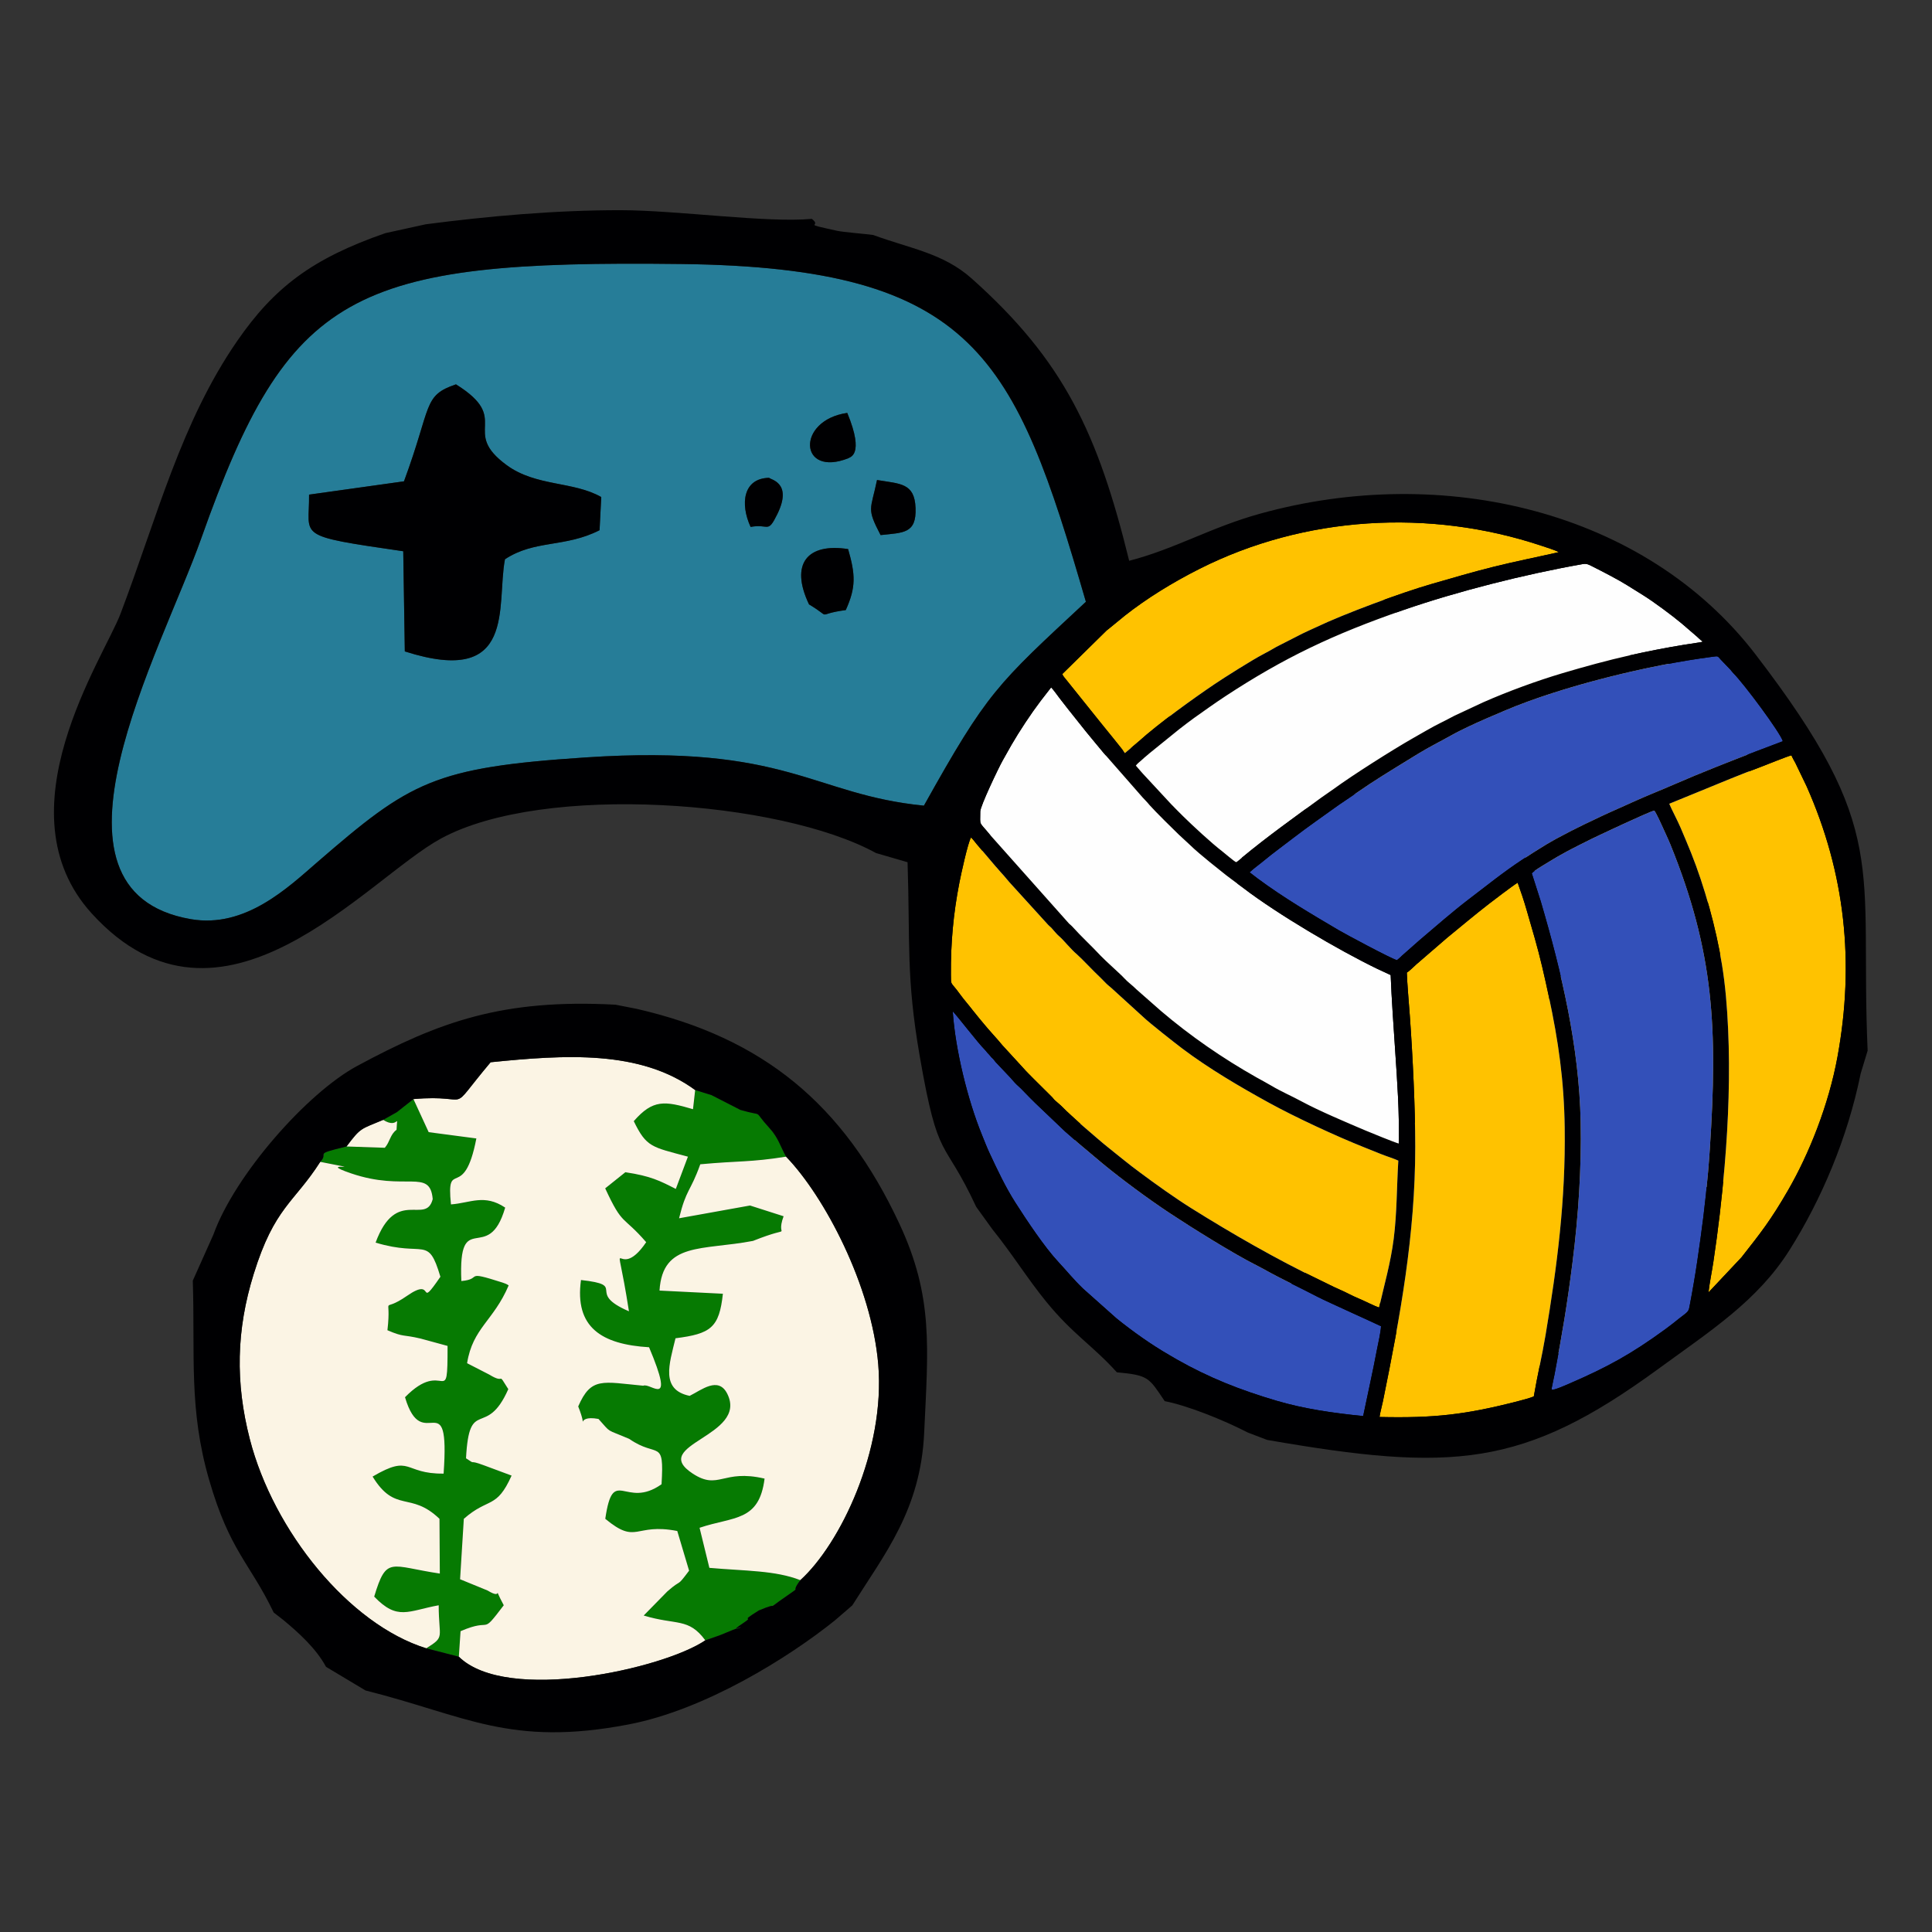 <?xml version="1.0" encoding="UTF-8"?> <svg xmlns="http://www.w3.org/2000/svg" xmlns:xlink="http://www.w3.org/1999/xlink" xmlns:xodm="http://www.corel.com/coreldraw/odm/2003" xml:space="preserve" width="16mm" height="16mm" version="1.1" style="shape-rendering:geometricPrecision; text-rendering:geometricPrecision; image-rendering:optimizeQuality; fill-rule:evenodd; clip-rule:evenodd" viewBox="0 0 1600 1600"><rect x="0" y="0" width="1600" height="1600" fill="#333333" stroke="none"/> <defs> <style type="text/css"> .fil3 {fill:#000002} .fil1 {fill:#067A02} .fil0 {fill:#267D98} .fil4 {fill:#3350B9} .fil2 {fill:#FBF4E4} .fil6 {fill:#FEFEFE} .fil5 {fill:#FFC200} </style> </defs> <g id="Слой_x0020_1">  <g id="_1847743308832"> <g id="_2685396580720"> <path class="fil0" d="M635.96 579.49c8.98,-28.29 -11.75,-40.95 -37.22,-45.06 6.18,21.06 22.79,37.87 37.22,45.06zm-29.44 -273.83c12.34,27.88 4.49,16.93 32.33,16.54 -13.68,-30.61 -4.83,-34.3 -32.33,-16.54zm122.84 264.89c1.28,-1.17 2.84,-5.01 3.41,-3.89 1.03,1.99 4.56,-6.09 7.07,-8.29 16.47,-14.41 -2.87,-4.09 22.81,-14.79l-3.41 46.8c-24.39,-8.01 -8.08,-2.53 -29.88,-19.83zm-93.4 8.94c-14.43,-7.19 -31.04,-24 -37.22,-45.06 25.47,4.11 46.2,16.77 37.22,45.06zm34.03 -78.96c-16.06,-33.73 -1.28,-51.05 32.38,-45.8 6.04,21.02 6.68,31.45 -1.93,50.5 -26.84,3.61 -9.7,7.7 -30.45,-4.7zm-128.68 -22.63c0.32,-9.25 -3.55,-0.44 6.25,-10.22 12.78,-12.76 5.85,-1.09 14.39,-13.52 10.12,-14.72 0.86,-13.46 16.6,-30.81 9.05,20.31 -11.34,23.83 -14.17,54.01 10.57,-3.43 11.27,-5.24 15.05,-7.3 44.21,-24.07 -21.65,7.9 13.31,-8.07l-14.19 36.08c-24.63,-8.8 -21.63,2.12 -37.24,-20.17zm-206.75 -79.29c23.22,-62.85 15.48,-70.95 43.04,-80.31 47.05,29.31 2.99,38.41 42.13,66.99 24.27,17.72 55.02,13.13 78.21,26.34l-1.41 27.47c-28.6,14.57 -53.79,7.8 -78.34,24.06 -7.36,38.13 10.32,106.15 -82.94,76.31l-1.3 -82.95c-90.83,-13.22 -77.51,-11.4 -78,-46.89l78.61 -11.02zm394.7 44.53c-11.83,-22.76 -8.16,-20.38 -2.95,-45.62 19.17,3.23 31.1,2.31 31.91,23.12 0.84,21.49 -10.24,20.42 -28.96,22.5zm-92.3 -47.43c1.04,1.54 19.63,3.89 6.8,30.03 -8.15,16.61 -6.81,7.8 -22.15,10.63 -8.75,-19 -6.3,-40.28 15.35,-40.66zm65.86 -16.33c-41.09,16.55 -43.83,-31.28 -1.16,-37.43 14.84,35.87 1.53,36.54 1.16,37.43zm-63.97 -57.18c-27.84,0.39 -19.99,11.34 -32.33,-16.54 27.5,-17.76 18.65,-14.07 32.33,16.54zm126.29 345.01c52.74,-94.43 60.05,-99.89 134.15,-168.84 -58.79,-202.48 -91.17,-276.76 -335.04,-279.73 -273.74,-3.34 -325.09,22.59 -397.64,227.35 -33.11,93.43 -143.66,291.8 -8.61,315.21 45.17,7.83 80.61,-26.27 104.99,-47.37 76.8,-66.47 96.14,-78.27 222.24,-86.58 167.81,-11.05 187.15,30.73 279.91,39.96zm-223.83 -189.31c15.61,22.29 12.61,11.37 37.24,20.17l14.19 -36.08c-34.96,15.97 30.9,-16 -13.31,8.07 -3.78,2.06 -4.48,3.87 -15.05,7.3 2.83,-30.18 23.22,-33.7 14.17,-54.01 -15.74,17.35 -6.48,16.09 -16.6,30.81 -8.54,12.43 -1.61,0.76 -14.39,13.52 -9.8,9.78 -5.93,0.97 -6.25,10.22zm198.53 80.47c-2.51,2.2 -6.04,10.28 -7.07,8.29 -0.57,-1.12 -2.13,2.72 -3.41,3.89 21.8,17.3 5.49,11.82 29.88,19.83l3.41 -46.8c-25.68,10.7 -6.34,0.38 -22.81,14.79z"></path> <path class="fil1" d="M318.69 950.54l-31.72 -1.08c-28.93,6.96 -13.94,4.7 -21.76,12.74 45.86,8.9 -6,-1.24 25.47,9.51 45.23,15.45 65.37,-4.5 67.68,21.31 -5.65,22.11 -30.26,-10.24 -47.3,36.06 40.96,12.39 43.27,-6.61 53.66,28.28 -19.82,28.84 -3.43,-0.98 -27.47,15.69 -23.1,16.02 -12.66,-3.64 -16.39,28.59 13.91,6.01 12.45,3.32 27.58,6.93l22.21 6.06c0.08,54.45 -2.31,8.9 -35.23,42.5 14.51,49.34 37.37,-14.04 31.96,63.25 -33.58,0.42 -26.3,-16.63 -58.81,2.45 18.82,30.72 31.35,11.89 55.39,34.99l0.28 45.34c-41.19,-6.11 -44.06,-15.02 -54.35,19.09 19.37,20.12 27.93,11.82 53.42,7.17 0.01,27.61 5.62,25.68 -10.32,35.64l27 6.96 1.42 -21.13c27.58,-11.96 15.77,4.8 35.78,-21.48 -10.58,-19.78 1.31,-3.21 -13.43,-12.23l-22.74 -9.31 3.1 -50.05c20.6,-18.1 26.93,-7.65 39.56,-35.8l-23.01 -8.55c-14.2,-5.3 -5.4,0.44 -14.73,-5.77 2.65,-51.77 16.57,-15.57 35.01,-57.27 -9.94,-15.81 -1.33,-3.19 -15.8,-12.07l-18.33 -9.41c4.67,-29.27 21.86,-34.91 34.43,-64.43 -1.51,-1.17 -4.04,-2.02 -5.22,-2.39 -33.1,-10.58 -15.6,-2.81 -33.96,-1.23 -2.68,-61.92 22.25,-12.3 36.3,-60.81 -17.23,-11.56 -28.8,-3.82 -44.9,-2.65 -4.12,-39.71 10.69,-0.98 21.03,-54.62l-39.48 -5.21 -12.63 -27.4 -13.73 10.84c10.22,10.62 10.83,-18.38 10.54,24.1l-20.51 5.39zm240.99 34.08c-8.45,55.54 4.96,10.21 -17.02,28.68l-24.77 -42.51 -16.69 13.35c14.69,31.78 14.24,21.84 33.95,44.59 -25.58,37.64 -26.53,-21.26 -14.28,57.23 -36.77,-15.83 -0.16,-21.53 -39.72,-25.9 -5.4,39.15 16.98,53.3 56.38,55.68 15.36,-4.14 8.07,1.32 21.9,-7.45 29.22,-3.7 36.21,-8.75 39.23,-36.87l-52.48 -2.62c2.51,-40.52 35.49,-33.11 77.42,-41.14 2.95,-17.86 3.06,-14.74 -2.46,-29.31l-58.77 10.57c6.1,-24.75 9.19,-21.35 17.57,-44.71 32.03,-2.98 41.15,-1.55 71.06,-6.31 -4.69,-8.39 -6.47,-15.71 -13.58,-23.48 -15.34,-16.76 -2.83,-9.02 -24.23,-15.24l-27.17 1.28 3.27 -13.52 -13.58 -4.23 -1.8 15.88c-23.42,-6.87 -33.15,-8.34 -49.05,9.91 10.55,21.7 14.81,21.32 44.85,29.4l-10.03 26.72zm11.45 171.38c-7.43,8.32 13.66,11.41 -19.69,6.59 -14.64,19.27 6.6,-4.59 -11.39,15.02 -1.15,1.25 -2.8,2.86 -3.95,3.99 -1.03,1.01 -2.79,2.53 -3.76,3.38 -2.43,2.14 -9.06,5.67 -11.24,6.64 23.65,16.42 29.08,-1.07 26.77,37.56 -30.14,21.35 -40.04,-16.33 -46.6,28.64 26.52,21.97 23.93,3.12 59.62,10.09l9.79 32.86c-11.14,14.79 -5,5.8 -18,17.16l-19.59 19.98c27.23,8.26 37.08,1.6 51.02,20.55l11.97 -4.18c-5.95,-9.38 1.06,-16.79 8.81,-21.44 25.8,-15.48 18.21,-7.37 23.55,0.87 19.11,-8.02 5.32,0.6 17.16,-7.84 22.59,-16.1 6.9,-3.48 17.21,-17.25 -20.85,-8.15 -45.27,-7.53 -75.34,-10.19l-8.12 -33.19c28.33,-9.54 49.35,-4.91 53.83,-40.72 -34.84,-8.15 -37.85,10.02 -59.54,-4.18 -36.85,-24.13 46.15,-30.65 28.71,-65.96 -7.4,-14.97 -21.52,-3.15 -31.22,1.62zm-75.49 19.11c9.42,-2.16 12.31,-1.54 20.86,-7.55 1.6,-1.12 6.65,-5.32 8.01,-6.75l8.2 -13.22c-33.88,-3.17 -43.15,-7.48 -53.86,17.16 9.31,23.4 -4.57,6.38 16.79,10.36zm127.96 -147.45c36.42,-14.47 17.78,0.11 25.34,-20.41l-27.8 -8.9c5.52,14.57 5.41,11.45 2.46,29.31zm-304.91 -77.12l20.51 -5.39c0.29,-42.48 -0.32,-13.48 -10.54,-24.1l-11.33 6.37c13.16,8.34 11.85,-7.2 11.07,8.24 -5.33,3.86 -5.38,9.91 -9.71,14.88zm176.95 224.57c11.1,12.28 5.28,7.88 25.46,16.51 2.18,-0.97 8.81,-4.5 11.24,-6.64 0.97,-0.85 2.73,-2.37 3.76,-3.38 1.15,-1.13 2.8,-2.74 3.95,-3.99 17.99,-19.61 -3.25,4.25 11.39,-15.02l-12.64 0.09 -6.09 -15.09 -8.2 13.22c-1.36,1.43 -6.41,5.63 -8.01,6.75 -8.55,6.01 -11.44,5.39 -20.86,7.55zm64.04 -190.49c-13.13,-6.69 -20.74,-10.69 -41.79,-13.83l24.77 42.51c21.98,-18.47 8.57,26.86 17.02,-28.68zm-22.15 131.12c22.08,52.35 1.19,28.97 -4.82,31.85l6.09 15.09 12.64 -0.09c33.35,4.82 12.26,1.73 19.69,-6.59 -24.3,-5.08 -16.88,-26.29 -11.7,-47.71 -13.83,8.77 -6.54,3.31 -21.9,7.45zm58.55 238.54c37.02,-15.54 1.05,2.1 18.76,-9.65 12.06,-8.02 -4.85,0.58 13.6,-10.92 -5.34,-8.24 2.25,-16.35 -23.55,-0.87 -7.75,4.65 -14.76,12.06 -8.81,21.44zm17.11 -435.1l-23.9 -12.24 -3.27 13.52 27.17 -1.28z"></path> <path class="fil2" d="M1032.44 680.04c66.73,-9.79 117.03,-34.39 176.85,-49.53 22.99,23.41 64,106.25 104.83,145.71 -21.43,24.85 -41.82,68.09 -50.18,112.96 -42.48,12.46 -83.07,26.87 -107.9,54.94l-156.55 -101.53c10.35,-61.28 25.7,-90.02 32.95,-162.55zm-123.62 191.19c-4.42,78.64 -79.27,140.77 11.63,202.98 92.08,63 131.26,-8.67 189.18,-37.67 59.15,51.12 54.1,161.38 170.86,91.51 52.01,-31.12 17.11,-78.51 43.31,-114.8 19.49,-26.99 206.87,-19.72 160.84,-143.43 -15.36,-41.29 -54.53,-63.59 -67.44,-91.56 -27.5,-59.57 93.8,-128.06 -13.26,-214.96 -37.91,-30.77 -74.81,-22.04 -122.9,-8.42 -80.65,22.82 -59.1,18.07 -102.48,-24.36 -24.86,-24.31 -50.39,-62.93 -97.49,-62.63 -137.71,0.85 -54.58,132.42 -161.24,156.62 -48.95,11.11 -78.54,29.14 -96.69,61.6 -71.24,127.38 30.66,129.35 85.68,185.12zm-566.43 38.98l12.63 27.4 39.48 5.21c-10.34,53.64 -25.15,14.91 -21.03,54.62 16.1,-1.17 27.67,-8.91 44.9,2.65 -14.05,48.51 -38.98,-1.11 -36.3,60.81 18.36,-1.58 0.86,-9.35 33.96,1.23 1.18,0.37 3.71,1.22 5.22,2.39 -12.57,29.52 -29.76,35.16 -34.43,64.43l18.33 9.41c14.47,8.88 5.86,-3.74 15.8,12.07 -18.44,41.7 -32.36,5.5 -35.01,57.27 9.33,6.21 0.53,0.47 14.73,5.77l23.01 8.55c-12.63,28.15 -18.96,17.7 -39.56,35.8l-3.1 50.05 22.74 9.31c14.74,9.02 2.85,-7.55 13.43,12.23 -20.01,26.28 -8.2,9.52 -35.78,21.48l-1.42 21.13c39.77,39.08 169.57,9.9 204.12,-13.56 -13.94,-18.95 -23.79,-12.29 -51.02,-20.55l19.59 -19.98c13,-11.36 6.86,-2.37 18,-17.16l-9.79 -32.86c-35.69,-6.97 -33.1,11.88 -59.62,-10.09 6.56,-44.97 16.46,-7.29 46.6,-28.64 2.31,-38.63 -3.12,-21.14 -26.77,-37.56 -20.18,-8.63 -14.36,-4.23 -25.46,-16.51 -21.36,-3.98 -7.48,13.04 -16.79,-10.36 10.71,-24.64 19.98,-20.33 53.86,-17.16 6.01,-2.88 26.9,20.5 4.82,-31.85 -39.4,-2.38 -61.78,-16.53 -56.38,-55.68 39.56,4.37 2.95,10.07 39.72,25.9 -12.25,-78.49 -11.3,-19.59 14.28,-57.23 -19.71,-22.75 -19.26,-12.81 -33.95,-44.59l16.69 -13.35c21.05,3.14 28.66,7.14 41.79,13.83l10.03 -26.72c-30.04,-8.08 -34.3,-7.7 -44.85,-29.4 15.9,-18.25 25.63,-16.78 49.05,-9.91l1.8 -15.88c-45.54,-33.31 -107.58,-29.26 -169.4,-23 -38.15,45.31 -12.33,25.98 -63.92,30.5zm10.6 454.85c15.94,-9.96 10.33,-8.03 10.32,-35.64 -25.49,4.65 -34.05,12.95 -53.42,-7.17 10.29,-34.11 13.16,-25.2 54.35,-19.09l-0.28 -45.34c-24.04,-23.1 -36.57,-4.27 -55.39,-34.99 32.51,-19.08 25.23,-2.03 58.81,-2.45 5.41,-77.29 -17.45,-13.91 -31.96,-63.25 32.92,-33.6 35.31,11.95 35.23,-42.5l-22.21 -6.06c-15.13,-3.61 -13.67,-0.92 -27.58,-6.93 3.73,-32.23 -6.71,-12.57 16.39,-28.59 24.04,-16.67 7.65,13.15 27.47,-15.69 -10.39,-34.89 -12.7,-15.89 -53.66,-28.28 17.04,-46.3 41.65,-13.95 47.3,-36.06 -2.31,-25.81 -22.45,-5.86 -67.68,-21.31 -31.47,-10.75 20.39,-0.61 -25.47,-9.51 -21.69,33.99 -37.9,37.41 -55.14,92.96 -14.4,46.41 -15.25,89.88 -3.17,136.73 19.66,76.19 82.13,153.28 146.09,173.17zm268.15 -366.71l27.8 8.9c-7.56,20.52 11.08,5.94 -25.34,20.41 -41.93,8.03 -74.91,0.62 -77.42,41.14l52.48 2.62c-3.02,28.12 -10.01,33.17 -39.23,36.87 -5.18,21.42 -12.6,42.63 11.7,47.71 9.7,-4.77 23.82,-16.59 31.22,-1.62 17.44,35.31 -65.56,41.83 -28.71,65.96 21.69,14.2 24.7,-3.97 59.54,4.18 -4.48,35.81 -25.5,31.18 -53.83,40.72l8.12 33.19c30.07,2.66 54.49,2.04 75.34,10.19 33,-29.93 70.45,-107.56 64.53,-178.6 -5.46,-65.34 -44.66,-139.37 -76.34,-172.12 -29.91,4.76 -39.03,3.33 -71.06,6.31 -8.38,23.36 -11.47,19.96 -17.57,44.71l58.77 -10.57zm-334.17 -48.89l31.72 1.08c4.33,-4.97 4.38,-11.02 9.71,-14.88 0.78,-15.44 2.09,0.1 -11.07,-8.24 -18.77,7.92 -18.39,6.07 -30.36,22.04z"></path> <path class="fil3" d="M662.81 1308.62c-10.31,13.77 5.38,1.15 -17.21,17.25 -11.84,8.44 1.95,-0.18 -17.16,7.84 -18.45,11.5 -1.54,2.9 -13.6,10.92 -17.71,11.75 18.26,-5.89 -18.76,9.65l-11.97 4.18c-34.55,23.46 -164.35,52.64 -204.12,13.56l-27 -6.96c-63.96,-19.89 -126.43,-96.98 -146.09,-173.17 -12.08,-46.85 -11.23,-90.32 3.17,-136.73 17.24,-55.55 33.45,-58.97 55.14,-92.96 7.82,-8.04 -7.17,-5.78 21.76,-12.74 11.97,-15.97 11.59,-14.12 30.36,-22.04l11.33 -6.37 13.73 -10.84c51.59,-4.52 25.77,14.81 63.92,-30.5 61.82,-6.26 123.86,-10.31 169.4,23l13.58 4.23 23.9 12.24c21.4,6.22 8.89,-1.52 24.23,15.24 7.11,7.77 8.89,15.09 13.58,23.48 31.68,32.75 70.88,106.78 76.34,172.12 5.92,71.04 -31.53,148.67 -64.53,178.6zm-486.07 -286.2l-17.08 38.18c1.97,61.66 -3.5,106.08 13.53,164.95 17.17,59.34 33.58,68.41 53.47,109.86l7.85 6.09c12.92,10.68 27.39,23.84 35.47,38.88l32.76 19.61c82.75,20.72 119.54,46.97 217.84,28.12 63.51,-12.18 132.58,-55.46 170.61,-85.97l14.64 -12.62c26.78,-42.61 56.59,-79.09 59.53,-142.89 3.26,-70.78 7.79,-112.58 -20.57,-173.28 -46.36,-99.2 -113.12,-153.87 -217.33,-177.83l-17.76 -3.48c-93.56,-4.99 -145.9,14.1 -213.89,50.72 -41.63,22.43 -101.43,90.46 -119.07,139.66zm444.87 -586.05c15.34,-2.83 14,5.98 22.15,-10.63 12.83,-26.14 -5.76,-28.49 -6.8,-30.03 -21.65,0.38 -24.1,21.66 -15.35,40.66zm81.21 -56.99c0.37,-0.89 13.68,-1.56 -1.16,-37.43 -42.67,6.15 -39.93,53.98 1.16,37.43zm26.44 63.76c18.72,-2.08 29.8,-1.01 28.96,-22.5 -0.81,-20.81 -12.74,-19.89 -31.91,-23.12 -5.21,25.24 -8.88,22.86 2.95,45.62zm-59.27 57.39c20.75,12.4 3.61,8.31 30.45,4.7 8.61,-19.05 7.97,-29.48 1.93,-50.5 -33.66,-5.25 -48.44,12.07 -32.38,45.8zm-335.43 -101.92l-78.61 11.02c0.49,35.49 -12.83,33.67 78,46.89l1.3 82.95c93.26,29.84 75.58,-38.18 82.94,-76.31 24.55,-16.26 49.74,-9.49 78.34,-24.06l1.41 -27.47c-23.19,-13.21 -53.94,-8.62 -78.21,-26.34 -39.14,-28.58 4.92,-37.68 -42.13,-66.99 -27.56,9.36 -19.82,17.46 -43.04,80.31zm574.26 472.62c-55.02,-55.77 -156.92,-57.74 -85.68,-185.12 18.15,-32.46 47.74,-50.49 96.69,-61.6 106.66,-24.2 23.53,-155.77 161.24,-156.62 47.1,-0.3 72.63,38.32 97.49,62.63 43.38,42.43 21.83,47.18 102.48,24.36 48.09,-13.62 84.99,-22.35 122.9,8.42 107.06,86.9 -14.24,155.39 13.26,214.96 12.91,27.97 52.08,50.27 67.44,91.56 46.03,123.71 -141.35,116.44 -160.84,143.43 -26.2,36.29 8.7,83.68 -43.31,114.8 -116.76,69.87 -111.71,-40.39 -170.86,-91.51 -57.92,29 -97.1,100.67 -189.18,37.67 -90.9,-62.21 -16.05,-124.34 -11.63,-202.98zm-143.68 -204.02c-92.76,-9.23 -112.1,-51.01 -279.91,-39.96 -126.1,8.31 -145.44,20.11 -222.24,86.58 -24.38,21.1 -59.82,55.2 -104.99,47.37 -135.05,-23.41 -24.5,-221.78 8.61,-315.21 72.55,-204.76 123.9,-230.69 397.64,-227.35 243.87,2.97 276.25,77.25 335.04,279.73 -74.1,68.95 -81.41,74.41 -134.15,168.84zm-412.59 -481.46l-33.43 7.34c-60.7,21.03 -92.18,45.14 -122.65,89.24 -46.46,67.26 -66.06,145.09 -96.61,225.81 -13.87,36.66 -100.69,164.05 -23.78,248.47 107.44,117.94 227.37,-28.69 289.19,-62.22 85.06,-46.13 280.82,-31.55 360.22,12.07l26.11 7.6c2.21,67.02 -1.32,94.85 10.08,160.61 15.59,89.88 19.36,65.78 46.76,124.78l13.28 18.41c17.28,21.52 29.14,41.05 44.72,60.15 22.04,27.05 38.53,36.31 58.48,58.46 26.48,2.5 26.37,4.27 39.65,23.91 18.28,3.46 48.57,15.51 68.86,26.01l15.99 6.09c153.38,26.64 211.86,22.99 323.58,-58.55 43.88,-32.03 82.5,-56.64 109.06,-98.77 26.1,-41.38 47.97,-92.38 58.88,-146.14l5.75 -18.9c-6.61,-153.43 19.64,-181.55 -92.76,-328.07 -91.51,-119.29 -259.07,-158.64 -410.51,-116.61 -40.98,11.37 -69.84,29 -108.28,38.99 -25.88,-105.32 -53.9,-165.59 -130.55,-233.88 -23.41,-20.85 -50.65,-24.64 -81.44,-35.94 -7.23,-1.01 -24.83,-2.33 -30.11,-3.51 -31.01,-6.87 -11.45,-2.66 -20.72,-9.85 -37.15,3.49 -111.37,-7.13 -158.36,-7.18 -54.18,-0.06 -110.01,4.97 -161.41,11.68zm679.89 494.29c-7.25,72.53 -22.6,101.27 -32.95,162.55l156.55 101.53c24.83,-28.07 65.42,-42.48 107.9,-54.94 8.36,-44.87 28.75,-88.11 50.18,-112.96 -40.83,-39.46 -81.84,-122.3 -104.83,-145.71 -59.82,15.14 -110.12,39.74 -176.85,49.53z"></path> </g> </g> <g id="_1847743306720"> <g> <path class="fil4" d="M1268.56 723.22l7.43 23.25c17.3,58.87 31.78,120.09 33.04,182.48 0.79,38.53 -1.93,78.33 -6.68,116.11 -4.37,34.74 -8.59,59.69 -14.92,93.02 -0.41,2.15 -0.9,4.22 -1.33,6.31l-1.01 4.98c-0.08,0.7 -0.05,-1.14 -0.04,0.63 0,1.2 0.03,0.64 0.12,0.93 2.02,0.45 12.09,-4.04 14.7,-5.17 31.33,-13.57 51,-24.34 79.14,-44.85 2.15,-1.56 3.78,-2.92 5.92,-4.48 2.08,-1.5 3.77,-3.09 5.79,-4.61 8.4,-6.3 7.64,-5.67 8.8,-11.6 1.17,-5.95 2.13,-11.56 3.19,-17.65 2.08,-11.94 3.77,-24.02 5.47,-36.1 3.45,-24.51 6.19,-50.02 7.82,-74.9 6.51,-99.37 3.63,-162.79 -32.61,-252.09 -2,-4.93 -4.29,-9.57 -6.41,-14.37 -1.47,-3.35 -5.12,-11.29 -6.94,-13.82 -4.26,0.82 -48.59,21.75 -52.82,23.86 -15.69,7.85 -22.76,11.28 -37.32,20.29 -3.69,2.29 -8.59,5.05 -11.34,7.78z"></path> <path class="fil4" d="M1034.87 722.42l6.81 5.23c21.18,15.71 44.18,29.23 66.93,42.66 4.97,2.94 43.09,23.44 48.28,24.86 1.53,-1.34 2.37,-1.84 3.99,-3.56l14.44 -12.75c12.26,-10.44 28.34,-24.43 40.62,-33.77 15.02,-11.44 28.9,-22.7 45.05,-33.34 6.44,-4.24 12.35,-7.97 19.1,-12.1 10.76,-6.56 29.46,-15.91 41.37,-21.42 3.56,-1.64 7.1,-3.47 10.61,-4.97l21.53 -9.66c10.77,-4.89 22.08,-9.27 33.09,-14.1 18.93,-8.3 46.86,-19.36 66.96,-27l22.83 -8.65c-2.15,-7.24 -32.45,-47.89 -41.03,-56.41 -1.01,-1.01 -1.43,-1.75 -2.38,-2.84l-8.02 -8.35c-2.82,-3.05 -1.75,-3.02 -7.1,-2.32 -51.09,6.59 -123.7,24.17 -171.52,44.47 -10.33,4.39 -20.2,8.55 -29.99,13.2 -4.69,2.22 -9.8,4.71 -14.32,7.26 -8.71,4.91 -19.03,10.01 -27.77,15.43 -14.09,8.72 -25.56,15.53 -39.9,24.89l-25.76 17.44c-12.54,9.05 -25.4,17.89 -37.54,27.25 -7.26,5.6 -17.96,13.44 -24.36,18.82 -4.09,3.43 -8.08,6.09 -11.92,9.73z"></path> <path class="fil4" d="M1128.92 1172.71c3.87,-18.81 7.81,-35.96 11.46,-55.28 1.03,-5.42 3.08,-13.92 3.32,-19.1 -0.69,-0.53 -45.73,-20.79 -52.49,-24.33 -14.56,-7.63 -29.92,-14.69 -44.35,-22.8 -2.07,-1.16 -4.16,-2.27 -6.28,-3.33 -18.65,-9.27 -54.71,-31.83 -71.92,-43.24 -17.75,-11.77 -39.04,-27.49 -55.44,-40.95l-20.85 -17.54c-3.5,-3.25 -6.77,-6 -10.21,-8.99l-24.77 -23.61c-1.69,-1.7 -3.11,-3.08 -4.81,-4.78l-7.1 -7.3c-3.35,-3.22 -3.23,-2.65 -7.19,-7.22 -0.78,-0.91 -1.42,-1.72 -2.27,-2.53l-11.64 -12.32c-0.86,-0.98 -1.21,-1.76 -2.16,-2.66 -1.35,-1.29 -1.27,-1.13 -2.31,-2.49 -0.84,-1.09 -1.41,-1.47 -2.29,-2.49 -0.98,-1.11 -1.1,-1.53 -2.2,-2.6 -4.99,-4.83 -23.04,-28.32 -26.4,-31.62 2.09,31.56 12.33,73.26 24.14,102.23 2.06,5.04 3.94,10.02 6.24,14.96 6.66,14.27 13.16,28.17 21.68,41.51 8.86,13.86 23.85,36.52 35.46,48.93 7.06,7.55 12.28,14.2 20.39,22.01l27.71 24.67c13.46,10.84 28.67,21.69 43.68,30.32 2.34,1.34 4.28,2.55 6.55,3.83 26.37,14.93 51.8,25.05 82.31,34.05 22.69,6.7 46.77,10.2 71.74,12.67z"></path> </g> <g> <path class="fil5" d="M1165.08 805.45c0.05,6.06 1.9,27.85 2.46,35.58 2.38,32.65 4.51,76.75 4.51,108.54 0,73.24 -12.43,140.4 -26.73,210.76 -0.86,4.26 -2.25,8.91 -2.86,13.16 45.19,1.02 71.38,-1.89 115.18,-13.22 3.68,-0.95 9.37,-2.46 12.58,-3.8 2.81,-16.64 6.87,-33.74 9.71,-50.65 9.72,-57.89 16.68,-112.15 15.88,-171.85 -0.52,-39.39 -5.25,-71.79 -13.18,-108.94 -3.47,-16.23 -7.14,-32.47 -11.59,-47.99 -2.25,-7.87 -4.47,-15.47 -6.72,-23.29 -1.1,-3.8 -2.26,-7.57 -3.49,-11.3l-3.96 -11.43c-3.41,1.92 -20.77,15.17 -23.84,17.56 -12.8,9.94 -22.44,18.14 -34.44,27.94l-22.33 19.27c-1.24,1.26 -1.67,1.39 -2.81,2.4 -2.04,1.78 -6.48,6.31 -8.37,7.26z"></path> <path class="fil5" d="M1142.11 1082.82c4.3,-18.94 9.56,-36.97 12.08,-56.79 2.76,-21.67 2.48,-43.15 3.84,-64.85 -4.16,-1.9 -9.6,-3.54 -13.89,-5.25 -4.68,-1.86 -9.37,-3.77 -13.98,-5.6 -24.07,-9.58 -57.66,-25.19 -79.31,-37.1 -24.54,-13.5 -49.67,-28.29 -71.59,-44.77 -6.15,-4.63 -27.63,-21.53 -32.32,-26.08l-25.32 -23.05c-1.75,-1.72 -3.61,-2.99 -5.34,-4.68l-4.75 -4.82c-5.94,-5.51 -15.98,-16.34 -19.49,-19.31 -5.48,-4.65 -11.4,-12.2 -14.45,-14.75 -2.74,-2.29 -4.63,-4.95 -6.96,-7.45 -0.89,-0.95 -1.6,-1.3 -2.49,-2.29l-32.37 -35.61c-1.44,-1.63 -2.97,-3.55 -4.41,-5.22 -1.55,-1.8 -3.1,-3.28 -4.51,-5.07 -0.85,-1.09 -1.33,-1.47 -2.25,-2.53l-15.79 -18.61c-1.49,-1.81 -2.95,-3.86 -4.64,-5.46 -2.62,4.27 -8.3,30.55 -9.67,37.59 -4.99,25.56 -7.21,49.97 -7,76.08 0.08,9.57 -0.51,5.03 7.43,16.04 3.43,4.76 7.45,9.21 10.61,13.39l5.36 6.63c0.89,1.06 1.7,1.99 2.55,3.06 5.15,6.46 12.52,14.11 16.67,19.3l17.03 18.57c3.72,4.27 5.4,5.58 8.82,9.18l14.85 14.75c1.12,1.04 1.7,2.11 2.83,3.15 2.07,1.92 4.48,3.69 6.34,5.67 3.16,3.38 11.27,10.48 15.32,14.26l12.67 10.92c7.43,6.53 15.19,12.4 22.89,18.71 4.4,3.61 8.74,6.83 13.33,10.26 12.43,9.3 29.34,21.32 42.2,29.38 32.86,20.59 71.42,42.85 106.7,59.65 5.37,2.55 10.79,5.44 16.24,7.78 5.3,2.26 10.5,5.28 16.04,7.53 4.01,1.63 13.48,6.48 16.73,7.39z"></path> <path class="fil5" d="M1382.42 665.64c1.75,4.33 6.86,13.89 9.38,19.83 2.96,7 5.83,13.67 8.71,20.88 11.18,27.96 20.56,62 25.48,92.06 2.9,17.7 4.32,35.33 5.15,53.64 1.72,37.39 0.28,76.52 -2.88,113.61 -2.28,26.84 -5.33,52.82 -9.3,79.26 -1.23,8.21 -3.14,17.27 -4.07,25.4l27.29 -29.01c15.99,-20.35 24.34,-30.85 38.67,-55.7 17.38,-30.11 33.61,-70.72 40.86,-110.3 14.35,-78.4 6.36,-152.3 -25.58,-224.19l-9.24 -19.19c-1.19,-2.24 -2.3,-3.97 -3.29,-6.37 -3.05,0.56 -20.9,7.93 -25.62,9.66 -15.43,5.67 -34.89,13.74 -50.28,20.09l-25.28 10.33z"></path> <path class="fil5" d="M879.72 558.25c0.79,1.86 1.89,2.92 3.06,4.4l29.19 36.39c2.25,2.84 18.65,22.8 19.63,24.64l11.16 -9.43c16.95,-15.31 45.15,-35.54 63.1,-47.68 7.9,-5.34 31.54,-20.3 40.62,-24.97 3.6,-1.85 6.99,-3.82 10.51,-5.86l21.71 -11.08c3.73,-1.89 7.73,-3.52 11.49,-5.32 22.56,-10.8 69.5,-28.25 95.45,-35.73 16.95,-4.89 33.88,-9.88 51.33,-14.23 17.8,-4.43 36.04,-8.03 53.94,-12.11 -2.35,-1.48 -11.04,-4.2 -14.33,-5.3 -93.05,-31 -196.29,-24.65 -283.1,19.09 -22.92,11.55 -43.95,24.65 -61.73,38.63l-13.85 11.32c-0.73,0.56 -0.97,0.67 -1.57,1.25l-36.61 35.99z"></path> </g> <g> <path class="fil6" d="M811.82 672.03c0,12.56 -1.5,7.61 7.94,19.19l65.55 73.64c0.99,0.96 1.6,1.27 2.51,2.27 8.31,9.2 15.32,15.42 23.66,24.34 4.14,4.42 16.7,15.42 19.65,18.74 2.68,3.02 7.21,6.22 10.03,9.18l20.41 17.95c24.1,20.52 50.9,39.06 79.04,54.94 4.09,2.31 8.37,4.51 12.31,6.88 7.87,4.72 17.06,8.67 25.27,13.13 13.6,7.4 37.88,17.7 52.78,24 4.7,1.99 23.49,9.65 27.39,10.75 0.63,-26.4 -1.21,-50.65 -2.95,-77.05 -1.36,-20.61 -2.92,-41.9 -3.72,-62.49l-10.87 -5.04c-32.46,-15.68 -82.98,-45.48 -111.23,-67.1 -6.27,-4.79 -12.57,-9.12 -18.42,-13.98 -3.12,-2.59 -5.95,-4.68 -9.11,-7.29 -5.83,-4.81 -12.01,-9.84 -17.33,-15.05l-8.52 -7.89c-3.26,-3.06 -20.05,-19.67 -24.08,-24.3 -1.26,-1.44 -2.43,-2.94 -3.77,-4.24 -1.86,-1.8 -2.45,-2.7 -4.01,-4.4l-30.45 -34.74c-4.95,-6.04 -9.71,-11.6 -14.65,-17.73 -4.94,-6.14 -9.47,-11.9 -14.36,-18.03 -2.56,-3.21 -4.79,-6.14 -7.18,-9.21 -1.64,-2.12 -5.59,-7.72 -7.21,-9.21l-8.69 11.2c-8.04,10.59 -17.59,25.05 -24.24,36.55 -2.48,4.29 -4.73,8.4 -7.2,12.78 -3.61,6.43 -18.55,37.8 -18.55,42.21z"></path> <path class="fil6" d="M940.65 634.04l4.59 5.3c0.89,1.11 1.48,1.6 2.46,2.71l22.14 23.88c3.46,3.57 6.61,6.76 10.15,10.24 7.82,7.69 23.27,22.03 32.27,28.93 2.35,1.8 9.39,7.99 11.46,8.94 1.19,-0.56 3.84,-2.98 4.93,-3.89 21.02,-17.44 43.53,-33.45 65.58,-49.59 3.54,-2.58 7.09,-4.83 10.6,-7.4 15.13,-11.09 48.46,-32.23 65.09,-41.68 5.82,-3.31 17.56,-10.18 22.9,-12.71 3.86,-1.83 7.79,-4.05 11.61,-5.99l24.26 -11.32c19.83,-8.74 44.01,-17.64 65.25,-23.94 18.68,-5.54 36.88,-10.54 56.27,-14.92 14.41,-3.25 29.78,-6.23 44.52,-8.64l13.57 -2.08c0.09,-0.02 0.94,-0.23 0.94,-0.23 1.2,-0.42 0.31,-0.06 0.84,-0.41 -1.84,-1.07 -3.95,-3.46 -5.85,-4.99l-11.6 -9.98c-7.9,-6.63 -23.4,-18.11 -31.85,-23.34 -10.28,-6.37 -16.02,-10.3 -27.34,-16.25 -4.85,-2.55 -9.51,-5.01 -14.48,-7.48 -2.77,-1.38 -4.63,-2.68 -8.21,-2.05 -48.46,8.52 -104.22,22.72 -148.39,38 -58.39,20.19 -99.23,39.72 -147.4,71.33 -9.06,5.95 -17.45,12 -25.97,18.03 -4.53,3.21 -8.22,6.21 -12.52,9.47l-24.32 19.68c-1.79,1.67 -4.16,3.39 -5.8,5 -1.85,1.8 -4.38,3.51 -5.7,5.38z"></path> </g> <path class="fil3" d="M1128.92 1172.71c-24.97,-2.47 -49.05,-5.97 -71.74,-12.67 -30.51,-9 -55.94,-19.12 -82.31,-34.05 -2.27,-1.28 -4.21,-2.49 -6.55,-3.83 -15.01,-8.63 -30.22,-19.48 -43.68,-30.32l-27.71 -24.67c-8.11,-7.81 -13.33,-14.46 -20.39,-22.01 -11.61,-12.41 -26.6,-35.07 -35.46,-48.93 -8.52,-13.34 -15.02,-27.24 -21.68,-41.51 -2.3,-4.94 -4.18,-9.92 -6.24,-14.96 -11.81,-28.97 -22.05,-70.67 -24.14,-102.23 3.36,3.3 21.41,26.79 26.4,31.62 1.1,1.07 1.22,1.49 2.2,2.6 0.88,1.02 1.45,1.4 2.29,2.49 1.04,1.36 0.96,1.2 2.31,2.49 0.95,0.9 1.3,1.68 2.16,2.66l11.64 12.32c0.85,0.81 1.49,1.62 2.27,2.53 3.96,4.57 3.84,4 7.19,7.22l7.1 7.3c1.7,1.7 3.12,3.08 4.81,4.78l24.77 23.61c3.44,2.99 6.71,5.74 10.21,8.99l20.85 17.54c16.4,13.46 37.69,29.18 55.44,40.95 17.21,11.41 53.27,33.97 71.92,43.24 2.12,1.06 4.21,2.17 6.28,3.33 14.43,8.11 29.79,15.17 44.35,22.8 6.76,3.54 51.8,23.8 52.49,24.33 -0.24,5.18 -2.29,13.68 -3.32,19.1 -3.65,19.32 -7.59,36.47 -11.46,55.28zm19.23 -753.42l23.92 0c5.87,0.2 11.55,0.57 16.87,1.14 3.98,0.42 7.16,0.52 11.07,0.93 27.39,2.86 60.01,9.84 85.99,19.58 5.65,2.12 11.41,4.13 17.09,6.51 5.62,2.37 10.77,4.64 16.16,7.04l23.6 11.99 32.63 20.16c1.29,0.85 2.12,1.42 3.3,2.29 6.81,5.07 13.83,9.77 20.33,15.26 2.19,1.85 4.08,3.47 6.35,5.25l3.25 2.75c0.71,0.59 0.96,0.97 1.66,1.54 2.61,2.09 20.44,18.49 22.46,21.13 3.35,4.39 8.05,7.8 11.42,12.17l8.11 9.48c1.85,2.29 3.55,4.18 5.43,6.57 0.98,1.25 1.74,2.14 2.68,3.32 15.03,18.81 27.6,39.39 39.01,60.57 5.22,9.69 10.63,21.89 14.7,32.09 5.72,14.33 11.01,28.99 14.79,44 3.22,12.81 6.1,25.78 8.29,38.9 3.94,23.69 4.74,44.21 4.74,68.84 0,28.92 -4.31,56.5 -10.71,83.66 -2.89,12.24 -6.93,24.58 -10.83,36.36 -5.1,15.4 -13.68,35.11 -21.38,49.41 -0.8,1.47 -1.35,2.26 -2.14,3.86l-6.27 11.33c-5.02,9.23 -12.18,20.18 -18.42,28.76l-26.13 33.06c-1.19,1.19 -1.57,1.99 -2.79,3.21l-8.39 8.81c-1.15,1.38 -1.52,1.89 -2.81,3.18 -1.04,1.02 -1.77,1.77 -2.8,2.8l-12.2 11.4c-3.18,2.8 -6.14,5.9 -9.5,8.49 -1.01,0.78 -1.99,1.62 -3.07,2.52 -21.69,18.25 -45.48,34.37 -70.77,47.21l-11.88 5.72c-12.25,5.88 -24.57,10.75 -37.4,15.39 -11.63,4.2 -24.4,7.63 -36.52,10.66 -25.93,6.48 -55.63,10.48 -83.5,10.48l-0.39 0 -7.25 0c-9.36,-0.02 -22.13,-0.15 -27.84,-0.91l-21.34 -2.26c-6.72,-0.75 -14.1,-1.94 -20.4,-3.19 -12.64,-2.51 -25.92,-5.32 -38,-9.19 -3.12,-0.99 -6.27,-1.81 -9.2,-2.79 -2.99,-1 -5.72,-1.9 -8.7,-2.9 -5.65,-1.89 -11.49,-4.23 -17.13,-6.47l-24.65 -10.94c-2.52,-1.21 -5.34,-2.5 -7.69,-3.91l-29.92 -17.27c-2.55,-1.7 -4.73,-3.02 -7.28,-4.72l-23.85 -17.34c-1.19,-0.98 -2.07,-1.67 -3.33,-2.66 -2.31,-1.82 -4.07,-3.47 -6.34,-5.26 -6.6,-5.19 -12.8,-10.93 -18.73,-16.87l-8.79 -8.8c-3.49,-3.77 -8.44,-8.08 -11.5,-12.09 -0.97,-1.27 -1.89,-1.93 -2.86,-3.14 -1.79,-2.24 -3.48,-3.96 -5.31,-6.29 -6.92,-8.8 -14.24,-17.34 -20.55,-26.64 -12.57,-18.53 -27.55,-43.01 -36.3,-64.08 -0.66,-1.58 -1.13,-2.79 -1.77,-4.22 -14.52,-32.25 -23.07,-66.33 -28.01,-101.56 -0.5,-3.53 -0.89,-6.95 -1.22,-10.78 -0.11,-1.39 -0.29,-3.8 -0.53,-5.47l-1.43 -42.56c0,-7.94 0.62,-15.19 1.18,-22.42 1.07,-13.98 2.82,-28.25 5.52,-41.66 1.94,-9.68 3.98,-19.1 6.58,-28.61 4.01,-14.64 11.53,-38.12 18.31,-52.07l7.47 -16.13c1.35,-2.7 2.44,-5.09 3.86,-7.74l8.41 -15.19c1.44,-2.65 2.92,-4.89 4.48,-7.51l18.8 -27.99 23.67 -29.12c2.75,-3.12 14.36,-15.56 17.01,-17.78 1.38,-1.15 1.9,-1.52 3.18,-2.81 1.1,-1.11 1.91,-1.9 3,-3.01 3.43,-3.47 7.35,-6.55 10.99,-9.8 0.62,-0.54 0.81,-0.83 1.45,-1.35l29.49 -22.9c2.53,-1.75 4.55,-3.16 7.12,-4.87l7.04 -4.56c11.94,-7.94 24.77,-14.79 37.59,-21.2l16.17 -7.43c32.27,-13.51 65.44,-23.41 100.72,-28.04 12.41,-1.63 27.13,-2.86 41.93,-3.32zm-6.04 663.53c-3.25,-0.91 -12.72,-5.76 -16.73,-7.39 -5.54,-2.25 -10.74,-5.27 -16.04,-7.53 -5.45,-2.34 -10.87,-5.23 -16.24,-7.78 -35.28,-16.8 -73.84,-39.06 -106.7,-59.65 -12.86,-8.06 -29.77,-20.08 -42.2,-29.38 -4.59,-3.43 -8.93,-6.65 -13.33,-10.26 -7.7,-6.31 -15.46,-12.18 -22.89,-18.71l-12.67 -10.92c-4.05,-3.78 -12.16,-10.88 -15.32,-14.26 -1.86,-1.98 -4.27,-3.75 -6.34,-5.67 -1.13,-1.04 -1.71,-2.11 -2.83,-3.15l-14.85 -14.75c-3.42,-3.6 -5.1,-4.91 -8.82,-9.18l-17.03 -18.57c-4.15,-5.19 -11.52,-12.84 -16.67,-19.3 -0.85,-1.07 -1.66,-2 -2.55,-3.06l-5.36 -6.63c-3.16,-4.18 -7.18,-8.63 -10.61,-13.39 -7.94,-11.01 -7.35,-6.47 -7.43,-16.04 -0.21,-26.11 2.01,-50.52 7,-76.08 1.37,-7.04 7.05,-33.32 9.67,-37.59 1.69,1.6 3.15,3.65 4.64,5.46l15.79 18.61c0.92,1.06 1.4,1.44 2.25,2.53 1.41,1.79 2.96,3.27 4.51,5.07 1.44,1.67 2.97,3.59 4.41,5.22l32.37 35.61c0.89,0.99 1.6,1.34 2.49,2.29 2.33,2.5 4.22,5.16 6.96,7.45 3.05,2.55 8.97,10.1 14.45,14.75 3.51,2.97 13.55,13.8 19.49,19.31l4.75 4.82c1.73,1.69 3.59,2.96 5.34,4.68l25.32 23.05c4.69,4.55 26.17,21.45 32.32,26.08 21.92,16.48 47.05,31.27 71.59,44.77 21.65,11.91 55.24,27.52 79.31,37.1 4.61,1.83 9.3,3.74 13.98,5.6 4.29,1.71 9.73,3.35 13.89,5.25 -1.36,21.7 -1.08,43.18 -3.84,64.85 -2.52,19.82 -7.78,37.85 -12.08,56.79zm22.97 -277.37c1.89,-0.95 6.33,-5.48 8.37,-7.26 1.14,-1.01 1.57,-1.14 2.81,-2.4l22.33 -19.27c12,-9.8 21.64,-18 34.44,-27.94 3.07,-2.39 20.43,-15.64 23.84,-17.56l3.96 11.43c1.23,3.73 2.39,7.5 3.49,11.3 2.25,7.82 4.47,15.42 6.72,23.29 4.45,15.52 8.12,31.76 11.59,47.99 7.93,37.15 12.66,69.55 13.18,108.94 0.8,59.7 -6.16,113.96 -15.88,171.85 -2.84,16.91 -6.9,34.01 -9.71,50.65 -3.21,1.34 -8.9,2.85 -12.58,3.8 -43.8,11.33 -69.99,14.24 -115.18,13.22 0.61,-4.25 2,-8.9 2.86,-13.16 14.3,-70.36 26.73,-137.52 26.73,-210.76 0,-31.79 -2.13,-75.89 -4.51,-108.54 -0.56,-7.73 -2.41,-29.52 -2.46,-35.58zm103.48 -82.23c2.75,-2.73 7.65,-5.49 11.34,-7.78 14.56,-9.01 21.63,-12.44 37.32,-20.29 4.23,-2.11 48.56,-23.04 52.82,-23.86 1.82,2.53 5.47,10.47 6.94,13.82 2.12,4.8 4.41,9.44 6.41,14.37 36.24,89.3 39.12,152.72 32.61,252.09 -1.63,24.88 -4.37,50.39 -7.82,74.9 -1.7,12.08 -3.39,24.16 -5.47,36.1 -1.06,6.09 -2.02,11.7 -3.19,17.65 -1.16,5.93 -0.4,5.3 -8.8,11.6 -2.02,1.52 -3.71,3.11 -5.79,4.61 -2.14,1.56 -3.77,2.92 -5.92,4.48 -28.14,20.51 -47.81,31.28 -79.14,44.85 -2.61,1.13 -12.68,5.62 -14.7,5.17 -0.09,-0.29 -0.12,0.27 -0.12,-0.93 -0.01,-1.77 -0.04,0.07 0.04,-0.63l1.01 -4.98c0.43,-2.09 0.92,-4.16 1.33,-6.31 6.33,-33.33 10.55,-58.28 14.92,-93.02 4.75,-37.78 7.47,-77.58 6.68,-116.11 -1.26,-62.39 -15.74,-123.61 -33.04,-182.48l-7.43 -23.25zm-456.74 -51.19c0,-4.41 14.94,-35.78 18.55,-42.21 2.47,-4.38 4.72,-8.49 7.2,-12.78 6.65,-11.5 16.2,-25.96 24.24,-36.55l8.69 -11.2c1.62,1.49 5.57,7.09 7.21,9.21 2.39,3.07 4.62,6 7.18,9.21 4.89,6.13 9.42,11.89 14.36,18.03 4.94,6.13 9.7,11.69 14.65,17.73l30.45 34.74c1.56,1.7 2.15,2.6 4.01,4.4 1.34,1.3 2.51,2.8 3.77,4.24 4.03,4.63 20.82,21.24 24.08,24.3l8.52 7.89c5.32,5.21 11.5,10.24 17.33,15.05 3.16,2.61 5.99,4.7 9.11,7.29 5.85,4.86 12.15,9.19 18.42,13.98 28.25,21.62 78.77,51.42 111.23,67.1l10.87 5.04c0.8,20.59 2.36,41.88 3.72,62.49 1.74,26.4 3.58,50.65 2.95,77.05 -3.9,-1.1 -22.69,-8.76 -27.39,-10.75 -14.9,-6.3 -39.18,-16.6 -52.78,-24 -8.21,-4.46 -17.4,-8.41 -25.27,-13.13 -3.94,-2.37 -8.22,-4.57 -12.31,-6.88 -28.14,-15.88 -54.94,-34.42 -79.04,-54.94l-20.41 -17.95c-2.82,-2.96 -7.35,-6.16 -10.03,-9.18 -2.95,-3.32 -15.51,-14.32 -19.65,-18.74 -8.34,-8.92 -15.35,-15.14 -23.66,-24.34 -0.91,-1 -1.52,-1.31 -2.51,-2.27l-65.55 -73.64c-9.44,-11.58 -7.94,-6.63 -7.94,-19.19zm595.88 -16.72c15.39,-6.35 34.85,-14.42 50.28,-20.09 4.72,-1.73 22.57,-9.1 25.62,-9.66 0.99,2.4 2.1,4.13 3.29,6.37l9.24 19.19c31.94,71.89 39.93,145.79 25.58,224.19 -7.25,39.58 -23.48,80.19 -40.86,110.3 -14.33,24.85 -22.68,35.35 -38.67,55.7l-27.29 29.01c0.93,-8.13 2.84,-17.19 4.07,-25.4 3.97,-26.44 7.02,-52.42 9.3,-79.26 3.16,-37.09 4.6,-76.22 2.88,-113.61 -0.83,-18.31 -2.25,-35.94 -5.15,-53.64 -4.92,-30.06 -14.3,-64.1 -25.48,-92.06 -2.88,-7.21 -5.75,-13.88 -8.71,-20.88 -2.52,-5.94 -7.63,-15.5 -9.38,-19.83l25.28 -10.33zm-372.83 67.11c3.84,-3.64 7.83,-6.3 11.92,-9.73 6.4,-5.38 17.1,-13.22 24.36,-18.82 12.14,-9.36 25,-18.2 37.54,-27.25l25.76 -17.44c14.34,-9.36 25.81,-16.17 39.9,-24.89 8.74,-5.42 19.06,-10.52 27.77,-15.43 4.52,-2.55 9.63,-5.04 14.32,-7.26 9.79,-4.65 19.66,-8.81 29.99,-13.2 47.82,-20.3 120.43,-37.88 171.52,-44.47 5.35,-0.7 4.28,-0.73 7.1,2.32l8.02 8.35c0.95,1.09 1.37,1.83 2.38,2.84 8.58,8.52 38.88,49.17 41.03,56.41l-22.83 8.65c-20.1,7.64 -48.03,18.7 -66.96,27 -11.01,4.83 -22.32,9.21 -33.09,14.1l-21.53 9.66c-3.51,1.5 -7.05,3.33 -10.61,4.97 -11.91,5.51 -30.61,14.86 -41.37,21.42 -6.75,4.13 -12.66,7.86 -19.1,12.1 -16.15,10.64 -30.03,21.9 -45.05,33.34 -12.28,9.34 -28.36,23.33 -40.62,33.77l-14.44 12.75c-1.62,1.72 -2.46,2.22 -3.99,3.56 -5.19,-1.42 -43.31,-21.92 -48.28,-24.86 -22.75,-13.43 -45.75,-26.95 -66.93,-42.66l-6.81 -5.23zm-94.22 -88.38c1.32,-1.87 3.85,-3.58 5.7,-5.38 1.64,-1.61 4.01,-3.33 5.8,-5l24.32 -19.68c4.3,-3.26 7.99,-6.26 12.52,-9.47 8.52,-6.03 16.91,-12.08 25.97,-18.03 48.17,-31.61 89.01,-51.14 147.4,-71.33 44.17,-15.28 99.93,-29.48 148.39,-38 3.58,-0.63 5.44,0.67 8.21,2.05 4.97,2.47 9.63,4.93 14.48,7.48 11.32,5.95 17.06,9.88 27.34,16.25 8.45,5.23 23.95,16.71 31.85,23.34l11.6 9.98c1.9,1.53 4.01,3.92 5.85,4.99 -0.53,0.35 0.36,-0.01 -0.84,0.41 0,0 -0.85,0.21 -0.94,0.23l-13.57 2.08c-14.74,2.41 -30.11,5.39 -44.52,8.64 -19.39,4.38 -37.59,9.38 -56.27,14.92 -21.24,6.3 -45.42,15.2 -65.25,23.94l-24.26 11.32c-3.82,1.94 -7.75,4.16 -11.61,5.99 -5.34,2.53 -17.08,9.4 -22.9,12.71 -16.63,9.45 -49.96,30.59 -65.09,41.68 -3.51,2.57 -7.06,4.82 -10.6,7.4 -22.05,16.14 -44.56,32.15 -65.58,49.59 -1.09,0.91 -3.74,3.33 -4.93,3.89 -2.07,-0.95 -9.11,-7.14 -11.46,-8.94 -9,-6.9 -24.45,-21.24 -32.27,-28.93 -3.54,-3.48 -6.69,-6.67 -10.15,-10.24l-22.14 -23.88c-0.98,-1.11 -1.57,-1.6 -2.46,-2.71l-4.59 -5.3zm-24.32 -111.78c0.6,-0.58 0.84,-0.69 1.57,-1.25l13.85 -11.32c17.78,-13.98 38.81,-27.08 61.73,-38.63 86.81,-43.74 190.05,-50.09 283.1,-19.09 3.29,1.1 11.98,3.82 14.33,5.3 -17.9,4.08 -36.14,7.68 -53.94,12.11 -17.45,4.35 -34.38,9.34 -51.33,14.23 -25.95,7.48 -72.89,24.93 -95.45,35.73 -3.76,1.8 -7.76,3.43 -11.49,5.32l-21.71 11.08c-3.52,2.04 -6.91,4.01 -10.51,5.86 -9.08,4.67 -32.72,19.63 -40.62,24.97 -17.95,12.14 -46.15,32.37 -63.1,47.68l-11.16 9.43c-0.98,-1.84 -17.38,-21.8 -19.63,-24.64l-29.19 -36.39c-1.17,-1.48 -2.27,-2.54 -3.06,-4.4l36.61 -35.99z"></path> </g> </g> </svg> 